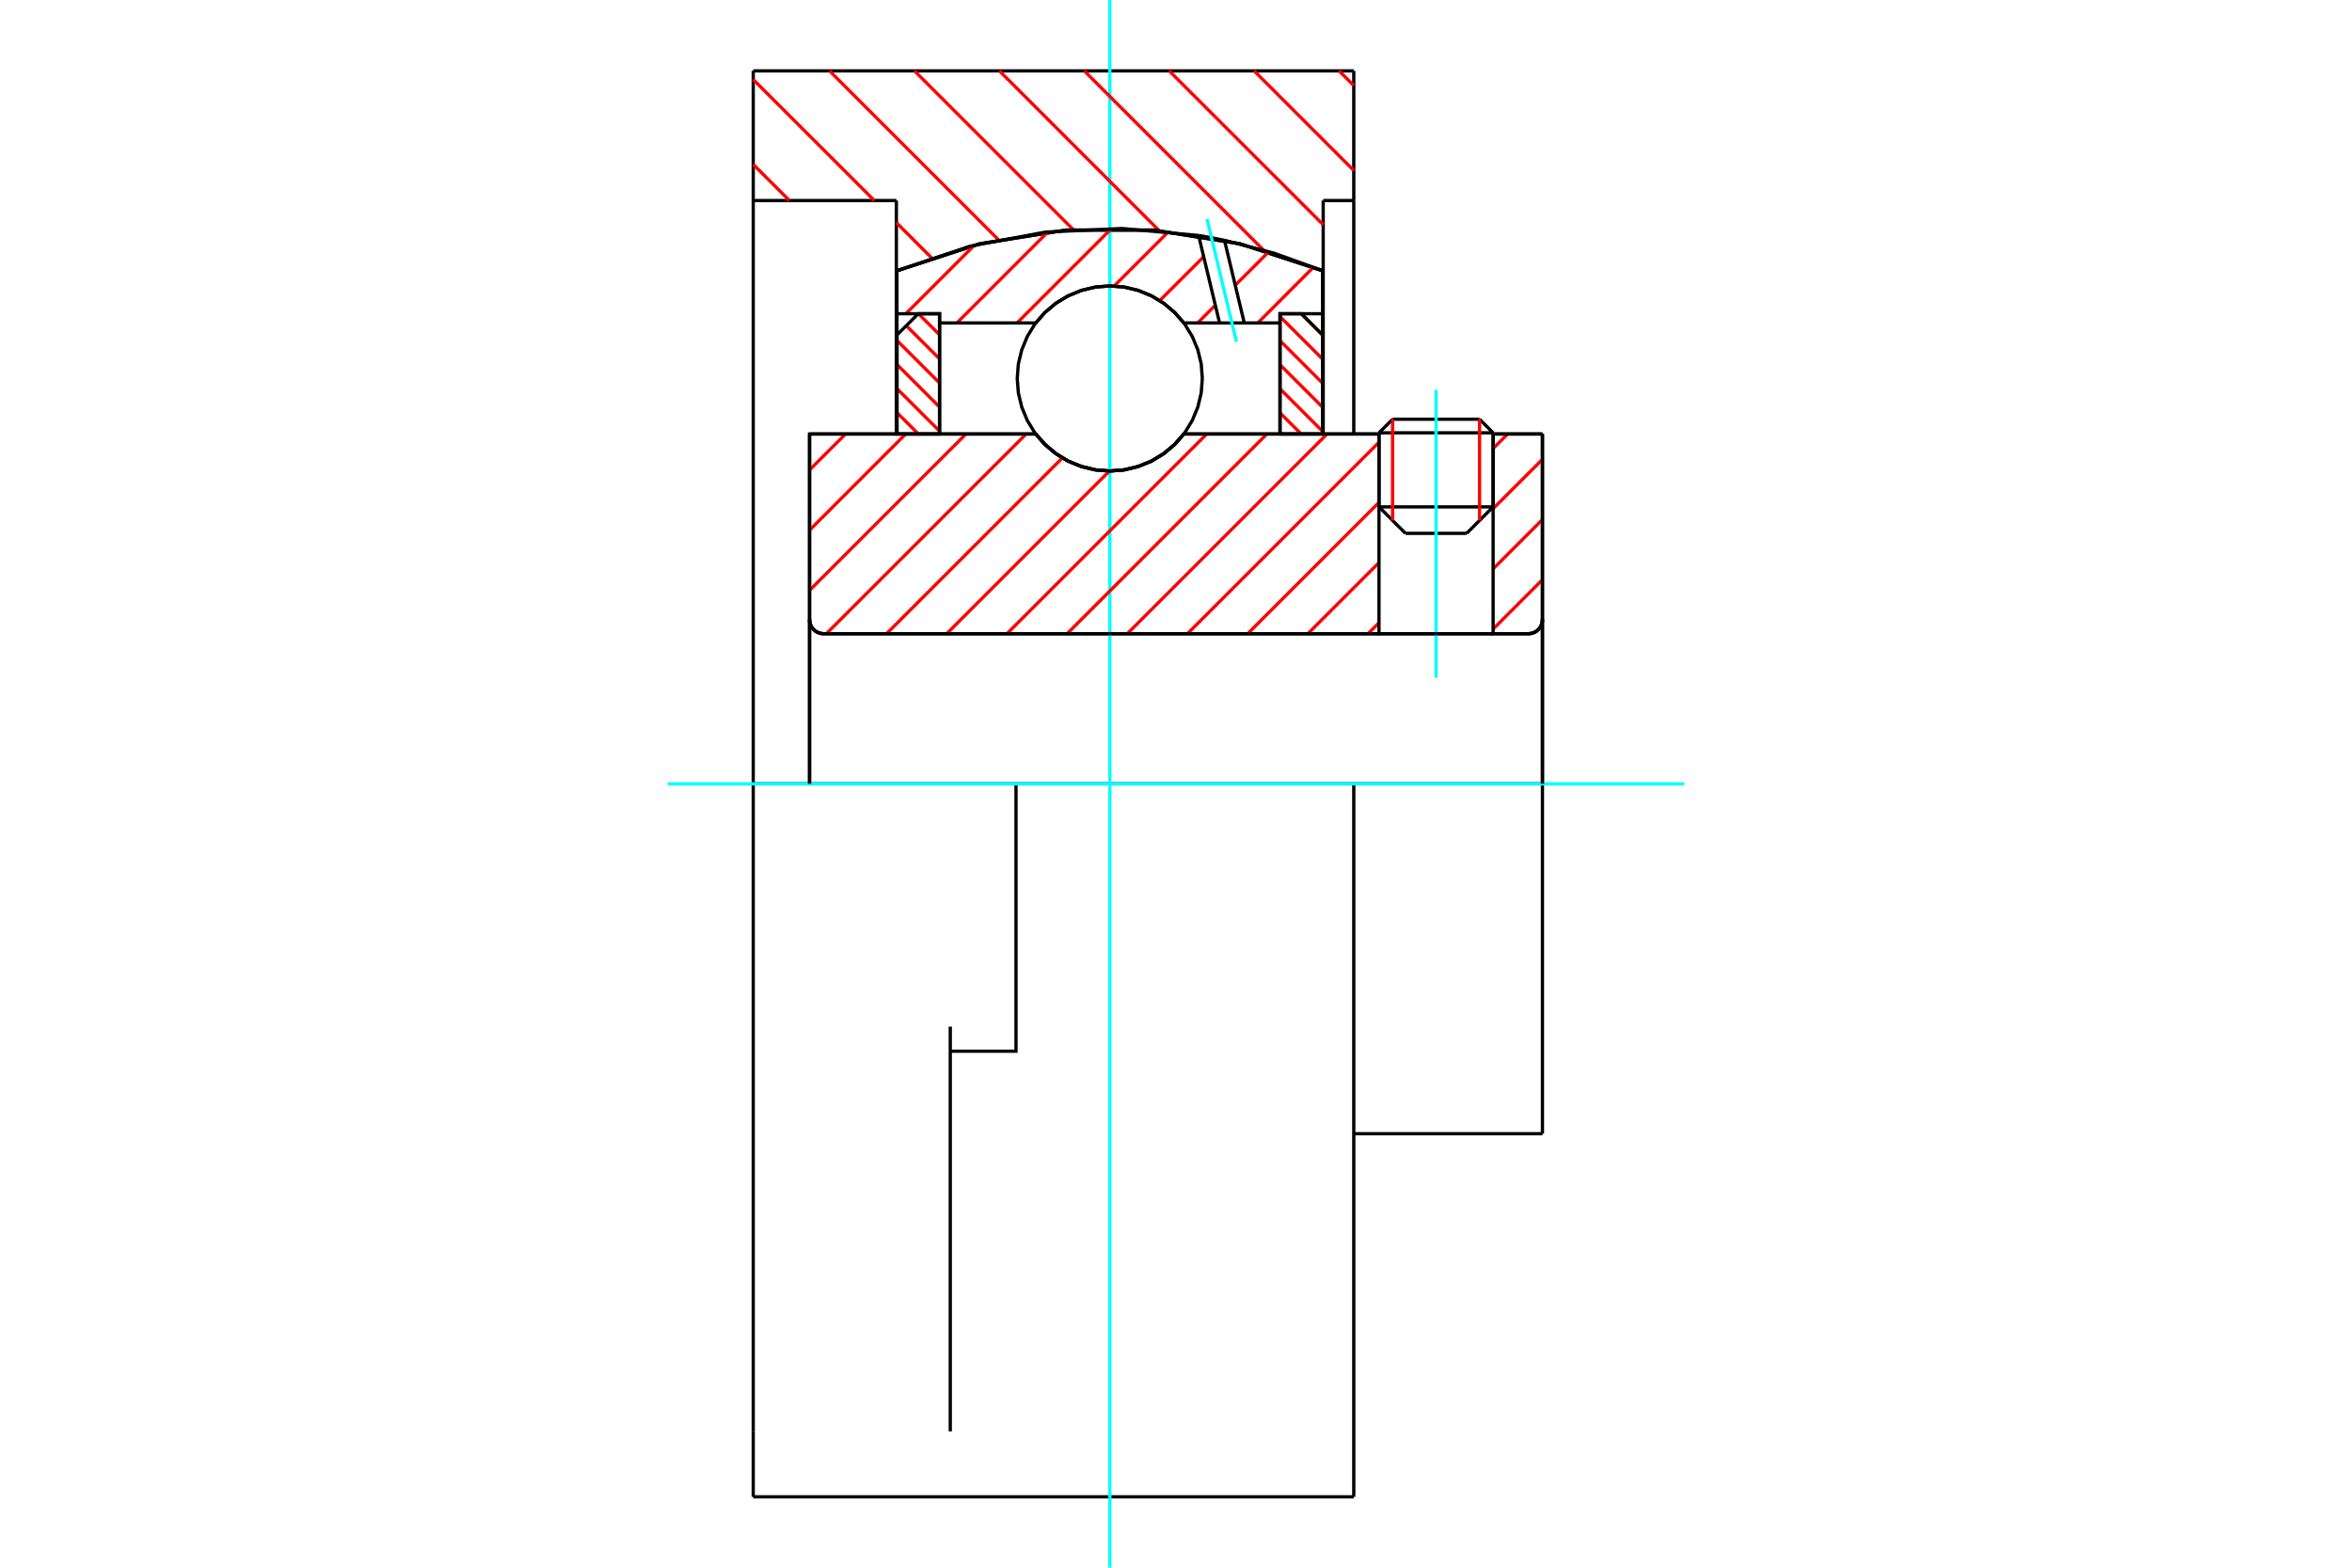 <?xml version="1.0" standalone="no"?>
<!DOCTYPE svg PUBLIC "-//W3C//DTD SVG 1.1//EN"
	"http://www.w3.org/Graphics/SVG/1.1/DTD/svg11.dtd">
<svg xmlns="http://www.w3.org/2000/svg" height="100%" width="100%" viewBox="0 0 36000 24000">
	<rect x="-1800" y="-1200" width="39600" height="26400" style="fill:#FFF"/>
	<g style="fill:none; fill-rule:evenodd" transform="matrix(1 0 0 1 0 0)">
		<g style="fill:none; stroke:#000; stroke-width:50; shape-rendering:geometricPrecision">
			<line x1="22854" y1="6626" x2="21107" y2="6626"/>
			<line x1="21315" y1="6418" x2="22646" y2="6418"/>
			<line x1="21107" y1="7760" x2="22854" y2="7760"/>
			<line x1="22449" y1="8165" x2="21512" y2="8165"/>
			<polyline points="23392,9702 23426,9699 23459,9691 23491,9678 23520,9661 23546,9638 23568,9613 23586,9584 23599,9552 23607,9519 23609,9485"/>
			<line x1="23609" y1="6644" x2="23609" y2="9485"/>
			<line x1="22854" y1="6644" x2="23609" y2="6644"/>
			<line x1="18120" y1="6644" x2="21107" y2="6644"/>
			<polyline points="15853,6644 15998,6808 16166,6948 16353,7061 16556,7143 16769,7194 16987,7211 17205,7194 17418,7143 17620,7061 17808,6948 17976,6808 18120,6644"/>
			<line x1="12391" y1="6644" x2="15853" y2="6644"/>
			<line x1="12391" y1="9485" x2="12391" y2="6644"/>
			<polyline points="12391,9485 12393,9519 12401,9552 12414,9584 12432,9613 12454,9638 12480,9661 12509,9678 12541,9691 12574,9699 12608,9702"/>
			<line x1="23392" y1="9702" x2="12608" y2="9702"/>
			<line x1="23609" y1="12000" x2="20721" y2="12000"/>
			<line x1="23609" y1="9485" x2="23609" y2="12000"/>
			<line x1="23609" y1="17356" x2="23609" y2="12000"/>
			<line x1="12391" y1="9485" x2="12391" y2="12000"/>
			<line x1="21315" y1="6418" x2="21107" y2="6626"/>
			<line x1="22854" y1="6626" x2="22646" y2="6418"/>
			<line x1="22449" y1="8165" x2="22854" y2="7760"/>
			<line x1="21107" y1="7760" x2="21512" y2="8165"/>
			<line x1="21107" y1="6626" x2="21107" y2="7760"/>
			<line x1="22854" y1="7760" x2="22854" y2="6626"/>
			<polyline points="23392,9702 23426,9699 23459,9691 23491,9678 23520,9661 23546,9638 23568,9613 23586,9584 23599,9552 23607,9519 23609,9485"/>
			<line x1="20721" y1="17356" x2="23609" y2="17356"/>
			<polyline points="12391,9485 12393,9519 12401,9552 12414,9584 12432,9613 12454,9638 12480,9661 12509,9678 12541,9691 12574,9699 12608,9702"/>
			<line x1="15551" y1="12000" x2="11529" y2="12000"/>
			<line x1="20721" y1="12000" x2="15551" y2="12000"/>
			<line x1="13720" y1="3070" x2="11529" y2="3070"/>
			<line x1="13720" y1="4148" x2="13720" y2="3070"/>
			<polyline points="20253,4148 18979,3732 17656,3522 16317,3522 14994,3732 13720,4148"/>
			<line x1="20253" y1="3070" x2="20253" y2="4148"/>
			<line x1="20721" y1="3070" x2="20253" y2="3070"/>
			<line x1="20721" y1="1085" x2="20721" y2="3070"/>
			<line x1="11529" y1="1085" x2="20721" y2="1085"/>
			<line x1="11529" y1="3070" x2="11529" y2="1085"/>
			<line x1="20721" y1="12000" x2="20721" y2="22915"/>
			<line x1="20721" y1="3070" x2="20721" y2="6644"/>
			<line x1="20253" y1="4148" x2="20253" y2="6644"/>
			<line x1="11529" y1="22915" x2="11529" y2="21913"/>
			<line x1="13720" y1="6644" x2="13720" y2="4148"/>
			<line x1="11529" y1="12000" x2="11529" y2="3070"/>
			<polyline points="11529,21913 11529,15717 11529,12000"/>
			<line x1="14545" y1="21913" x2="14545" y2="15717"/>
			<polyline points="14545,16093 15551,16093 15551,12000"/>
			<line x1="11529" y1="22915" x2="20721" y2="22915"/>
		</g>
		<g style="fill:none; stroke:#0FF; stroke-width:50; shape-rendering:geometricPrecision">
			<line x1="21981" y1="10375" x2="21981" y2="5971"/>
			<line x1="16987" y1="24000" x2="16987" y2="0"/>
			<line x1="10221" y1="12000" x2="25779" y2="12000"/>
		</g>
		<g style="fill:none; stroke:#F00; stroke-width:50; shape-rendering:geometricPrecision">
			<line x1="20496" y1="1085" x2="20721" y2="1310"/>
			<line x1="19196" y1="1085" x2="20721" y2="2610"/>
			<line x1="17896" y1="1085" x2="20253" y2="3441"/>
			<line x1="16596" y1="1085" x2="19343" y2="3832"/>
			<line x1="15297" y1="1085" x2="17743" y2="3532"/>
			<line x1="13997" y1="1085" x2="16430" y2="3518"/>
			<line x1="12697" y1="1085" x2="15284" y2="3672"/>
			<line x1="11529" y1="1217" x2="13383" y2="3070"/>
			<line x1="13720" y1="3408" x2="14261" y2="3949"/>
			<line x1="11529" y1="2517" x2="12083" y2="3070"/>
		</g>
		<g style="fill:none; stroke:#000; stroke-width:50; shape-rendering:geometricPrecision">
			<polyline points="20253,4148 18979,3732 17656,3522 16317,3522 14994,3732 13720,4148"/>
		</g>
		<g style="fill:none; stroke:#F00; stroke-width:50; shape-rendering:geometricPrecision">
			<line x1="22646" y1="6418" x2="22646" y2="7968"/>
			<line x1="21315" y1="7968" x2="21315" y2="6418"/>
			<line x1="13729" y1="6317" x2="14056" y2="6644"/>
			<line x1="13729" y1="5949" x2="14381" y2="6600"/>
			<line x1="13729" y1="5580" x2="14381" y2="6232"/>
			<line x1="13729" y1="5212" x2="14381" y2="5863"/>
			<line x1="13872" y1="4986" x2="14381" y2="5494"/>
			<line x1="14058" y1="4803" x2="14381" y2="5126"/>
		</g>
		<g style="fill:none; stroke:#000; stroke-width:50; shape-rendering:geometricPrecision">
			<polyline points="14381,6644 14381,4803 14055,4803 13729,5128 13729,6644 14381,6644"/>
		</g>
		<g style="fill:none; stroke:#F00; stroke-width:50; shape-rendering:geometricPrecision">
			<line x1="19917" y1="4803" x2="20244" y2="5130"/>
			<line x1="19592" y1="4847" x2="20244" y2="5498"/>
			<line x1="19592" y1="5215" x2="20244" y2="5867"/>
			<line x1="19592" y1="5584" x2="20244" y2="6235"/>
			<line x1="19592" y1="5952" x2="20244" y2="6604"/>
			<line x1="19592" y1="6321" x2="19916" y2="6644"/>
		</g>
		<g style="fill:none; stroke:#000; stroke-width:50; shape-rendering:geometricPrecision">
			<polyline points="19592,6644 19592,4803 19918,4803 20244,5128 20244,6644 19592,6644"/>
			<polyline points="18403,5794 18386,5572 18334,5356 18249,5151 18133,4961 17988,4792 17819,4648 17630,4532 17424,4447 17208,4395 16987,4377 16765,4395 16549,4447 16343,4532 16154,4648 15985,4792 15840,4961 15724,5151 15639,5356 15587,5572 15570,5794 15587,6015 15639,6232 15724,6437 15840,6627 15985,6796 16154,6940 16343,7056 16549,7141 16765,7193 16987,7211 17208,7193 17424,7141 17630,7056 17819,6940 17988,6796 18133,6627 18249,6437 18334,6232 18386,6015 18403,5794"/>
		</g>
		<g style="fill:none; stroke:#F00; stroke-width:50; shape-rendering:geometricPrecision">
			<line x1="20104" y1="4091" x2="19252" y2="4944"/>
			<line x1="19419" y1="3855" x2="18907" y2="4367"/>
			<line x1="18602" y1="4673" x2="18331" y2="4944"/>
			<line x1="18424" y1="3930" x2="17751" y2="4602"/>
			<line x1="17887" y1="3545" x2="17053" y2="4379"/>
			<line x1="17011" y1="3500" x2="15567" y2="4944"/>
			<line x1="16037" y1="3553" x2="14646" y2="4944"/>
			<line x1="14911" y1="3757" x2="13865" y2="4803"/>
		</g>
		<g style="fill:none; stroke:#000; stroke-width:50; shape-rendering:geometricPrecision">
			<polyline points="13729,6644 13729,4803 13729,4144"/>
			<polyline points="18346,3605 17175,3498 16000,3553 14844,3770 13729,4144"/>
			<polyline points="18742,3679 18544,3640 18346,3605"/>
			<polyline points="20244,4144 19504,3877 18742,3679"/>
			<polyline points="20244,4144 20244,4803 19592,4803 19592,4944 19592,6644"/>
			<polyline points="19592,4944 19045,4944 18667,4944 18120,4944 17976,4780 17808,4639 17620,4527 17418,4444 17205,4394 16987,4377 16769,4394 16556,4444 16353,4527 16166,4639 15998,4780 15853,4944 14381,4944 14381,6644"/>
			<polyline points="14381,4944 14381,4803 13729,4803"/>
			<line x1="20244" y1="4803" x2="20244" y2="6644"/>
		</g>
		<g style="fill:none; stroke:#0FF; stroke-width:50; shape-rendering:geometricPrecision">
			<line x1="18925" y1="5231" x2="18474" y2="3352"/>
		</g>
		<g style="fill:none; stroke:#000; stroke-width:50; shape-rendering:geometricPrecision">
			<line x1="18667" y1="4944" x2="18346" y2="3605"/>
			<line x1="19045" y1="4944" x2="18742" y2="3679"/>
		</g>
		<g style="fill:none; stroke:#F00; stroke-width:50; shape-rendering:geometricPrecision">
			<line x1="23609" y1="8874" x2="22854" y2="9630"/>
			<line x1="23609" y1="7953" x2="22854" y2="8709"/>
			<line x1="23609" y1="7032" x2="22854" y2="7787"/>
			<line x1="21107" y1="9534" x2="20939" y2="9702"/>
			<line x1="23076" y1="6644" x2="22854" y2="6866"/>
			<line x1="21107" y1="8613" x2="20018" y2="9702"/>
			<line x1="21107" y1="7691" x2="19097" y2="9702"/>
			<line x1="21107" y1="6770" x2="18175" y2="9702"/>
			<line x1="20312" y1="6644" x2="17254" y2="9702"/>
			<line x1="19391" y1="6644" x2="16333" y2="9702"/>
			<line x1="18470" y1="6644" x2="15412" y2="9702"/>
			<line x1="16982" y1="7210" x2="14490" y2="9702"/>
			<line x1="16261" y1="7010" x2="13569" y2="9702"/>
			<line x1="15706" y1="6644" x2="12648" y2="9702"/>
			<line x1="14785" y1="6644" x2="12391" y2="9038"/>
			<line x1="13863" y1="6644" x2="12391" y2="8117"/>
			<line x1="12942" y1="6644" x2="12391" y2="7195"/>
		</g>
		<g style="fill:none; stroke:#000; stroke-width:50; shape-rendering:geometricPrecision">
			<line x1="23609" y1="12000" x2="23609" y2="6644"/>
			<polyline points="23392,9702 23426,9699 23459,9691 23491,9678 23520,9661 23546,9638 23568,9613 23586,9584 23599,9552 23607,9519 23609,9485"/>
			<polyline points="23392,9702 22854,9702 22854,6644"/>
			<polyline points="22854,9702 21107,9702 21107,6644"/>
			<line x1="21107" y1="9702" x2="12608" y2="9702"/>
			<polyline points="12391,9485 12393,9519 12401,9552 12414,9584 12432,9613 12454,9638 12480,9661 12509,9678 12541,9691 12574,9699 12608,9702"/>
			<polyline points="12391,9485 12391,6644 13042,6644 15853,6644 15998,6808 16166,6948 16353,7061 16556,7143 16769,7194 16987,7211 17205,7194 17418,7143 17620,7061 17808,6948 17976,6808 18120,6644 21107,6644"/>
			<line x1="22854" y1="6644" x2="23609" y2="6644"/>
			<line x1="12391" y1="12000" x2="12391" y2="9485"/>
		</g>
	</g>
</svg>
